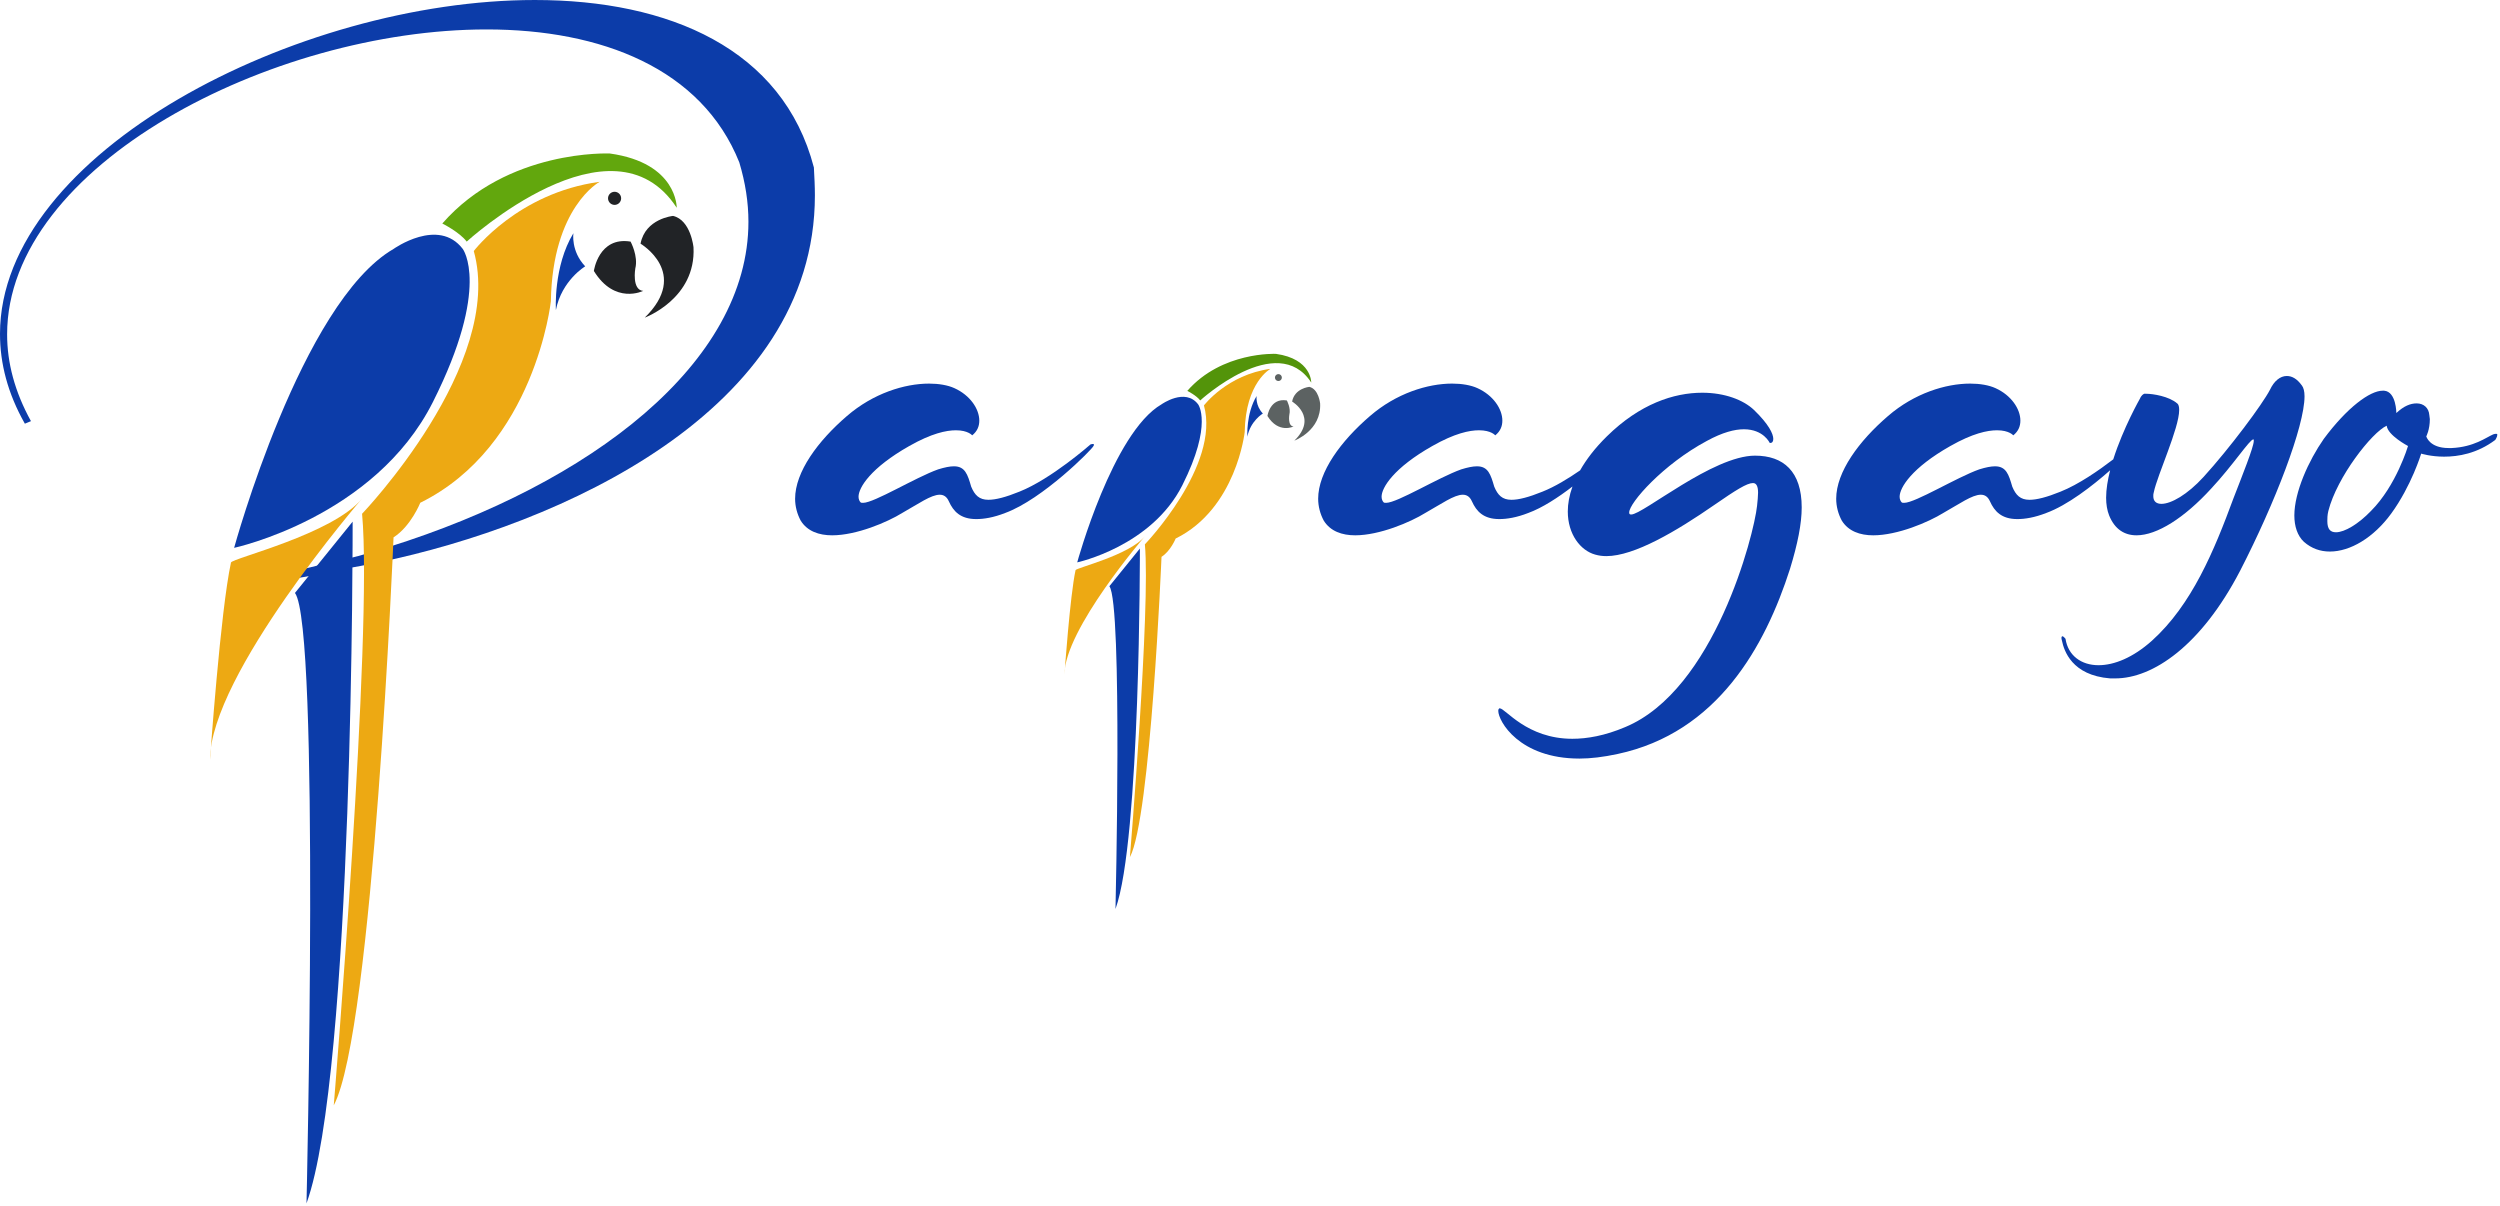 <?xml version="1.0" encoding="UTF-8" standalone="no"?><!DOCTYPE svg PUBLIC "-//W3C//DTD SVG 1.1//EN" "http://www.w3.org/Graphics/SVG/1.1/DTD/svg11.dtd"><svg width="100%" height="100%" viewBox="0 0 454 219" version="1.1" xmlns="http://www.w3.org/2000/svg" xmlns:xlink="http://www.w3.org/1999/xlink" xml:space="preserve" xmlns:serif="http://www.serif.com/" style="fill-rule:evenodd;clip-rule:evenodd;stroke-linejoin:round;stroke-miterlimit:2;"><clipPath id="_clip1"><rect x="0" y="0" width="453.524" height="218.75"/></clipPath><g clip-path="url(#_clip1)"><g id="Capa-1" serif:id="Capa 1"><g><path d="M58.973,102.374c5.514,-1.154 6.904,-1.582 11.61,-3.041c36.766,-11.518 65.332,-33.449 65.332,-59.066c0,-3.501 -0.553,-7.094 -1.66,-10.78c-6.818,-17.047 -25.063,-24.142 -45.887,-24.142c-38.977,0 -87.076,24.694 -87.076,55.378c0,5.161 1.382,10.413 4.331,15.757l-1.108,0.461c-3.133,-5.529 -4.515,-10.965 -4.515,-16.31c0,-32.896 54.09,-60.631 97.121,-60.631c24.325,0 45.059,8.846 50.68,30.409c0.093,1.75 0.184,3.408 0.184,5.068c0,39.345 -46.63,59.877 -79.059,66.62c-5.212,1.084 -7.593,1.314 -11.059,2.211c-3.409,0.645 -6.633,1.106 -9.398,1.474l-0.277,-0.921c3.595,-0.737 7.188,-1.567 10.781,-2.487" style="fill:#0c3ca9;fill-rule:nonzero;"/><path d="M53.564,107.681l10.475,-12.951c0,0 0.191,100.186 -8.38,123.803c0,0 2.477,-104.758 -2.095,-110.852" style="fill:#0c3ca9;fill-rule:nonzero;"/><path d="M42.517,99.49c0,0 12.19,-44.57 28.951,-54.282c0,0 8.142,-5.81 12.571,0c0,0 5.142,6.809 -5.429,27.808c-10.571,21 -36.093,26.474 -36.093,26.474" style="fill:#0c3ca9;fill-rule:nonzero;"/><path d="M104.129,42.354c0,0 -0.484,3.248 2.143,6.013c0,0 -4.286,2.558 -5.323,7.949c0,0 -0.483,-7.949 3.18,-13.962" style="fill:#0c3ca9;fill-rule:nonzero;"/></g><g><path d="M173.601,78.14c-1.75,0 -4.423,0.552 -8.478,2.855c-7.003,3.963 -9.214,7.557 -9.214,9.214c0,0.461 0.184,0.831 0.368,1.014c0.093,0.093 0.276,0.093 0.461,0.093c2.028,0 9.492,-4.607 13.637,-6.082c1.199,-0.368 2.12,-0.553 2.857,-0.553c2.027,0 2.488,1.475 3.132,3.687c0.646,1.566 1.476,2.395 3.134,2.395c1.29,0 3.132,-0.461 5.621,-1.475c5.805,-2.303 12.9,-8.568 12.9,-8.568c0,0 0.276,-0.093 0.368,-0.093c0.185,0 0.278,0 0.278,0.185l-0.093,0.183c-0.185,0.553 -9.214,9.675 -16.034,12.163c-2.118,0.83 -3.869,1.107 -5.251,1.107c-2.857,0 -4.146,-1.382 -4.977,-3.225c-0.368,-0.831 -0.922,-1.199 -1.658,-1.199c-1.567,0 -3.869,1.658 -6.818,3.317c-2.673,1.66 -8.293,4.055 -12.716,4.055c-2.396,0 -4.515,-0.736 -5.714,-2.672c-0.644,-1.198 -1.014,-2.581 -1.014,-3.961c0,-4.885 4.148,-10.506 9.399,-15.021c4.794,-4.147 10.506,-5.897 14.928,-5.897c1.75,0 3.41,0.278 4.607,0.83c2.857,1.289 4.516,3.776 4.516,5.898c0,1.012 -0.369,1.934 -1.291,2.67c0,0 -0.737,-0.92 -2.948,-0.92" style="fill:#0c3ca9;fill-rule:nonzero;"/><path d="M318.714,82.746c-7.649,0 -20.365,10.689 -22.484,10.689c-0.278,0 -0.37,-0.093 -0.37,-0.369c0,-1.75 6.174,-8.753 14.099,-12.992c2.857,-1.565 5.067,-2.118 6.727,-2.118c3.594,0 4.7,2.487 4.7,2.487l0.092,0c0.369,0 0.552,-0.278 0.552,-0.737c0,-0.921 -0.829,-2.674 -3.501,-5.252c-1.937,-1.844 -5.345,-3.134 -9.399,-3.134c-5.16,0 -11.335,2.028 -17.324,7.925c-2.166,2.127 -3.734,4.198 -4.859,6.175c-2.15,1.487 -4.591,2.975 -6.841,3.868c-2.487,1.014 -4.33,1.476 -5.621,1.476c-1.658,0 -2.487,-0.83 -3.133,-2.397c-0.645,-2.211 -1.104,-3.685 -3.134,-3.685c-0.736,0 -1.656,0.184 -2.853,0.553c-4.148,1.474 -11.612,6.081 -13.64,6.081c-0.183,0 -0.368,0 -0.46,-0.094c-0.184,-0.182 -0.369,-0.551 -0.369,-1.012c0,-1.658 2.213,-5.253 9.216,-9.214c4.054,-2.304 6.725,-2.857 8.476,-2.857c2.213,0 2.95,0.921 2.95,0.921c0.921,-0.736 1.289,-1.657 1.289,-2.671c0,-2.121 -1.66,-4.608 -4.514,-5.897c-1.199,-0.553 -2.859,-0.831 -4.609,-0.831c-4.422,0 -10.136,1.752 -14.927,5.899c-5.252,4.514 -9.399,10.135 -9.399,15.018c0,1.382 0.369,2.764 1.014,3.963c1.199,1.936 3.316,2.672 5.714,2.672c4.422,0 10.043,-2.396 12.715,-4.054c2.949,-1.659 5.252,-3.318 6.82,-3.318c0.736,0 1.289,0.369 1.658,1.198c0.829,1.843 2.118,3.225 4.975,3.225c1.382,0 3.134,-0.276 5.253,-1.105c2.562,-0.935 5.436,-2.807 8.036,-4.81c-0.584,1.622 -0.851,3.147 -0.851,4.533c0,4.148 2.302,7.096 4.974,7.832c0.647,0.185 1.292,0.277 2.028,0.277c5.067,0 12.716,-4.514 19.627,-9.307c3.87,-2.673 5.898,-3.962 7.003,-3.962c0.644,0 0.922,0.645 0.922,1.75c0,0.647 -0.093,1.476 -0.185,2.396c-0.552,5.252 -7.74,33.45 -23.957,40.176c-3.686,1.567 -6.911,2.119 -9.583,2.119c-8.293,0 -12.164,-5.529 -13.178,-5.529l-0.09,0c-0.094,0.092 -0.185,0.185 -0.185,0.461c0,1.843 3.778,8.662 14.743,8.662c2.026,0 4.331,-0.277 6.911,-0.83c18.152,-3.871 26.813,-19.535 31.328,-33.632c1.383,-4.515 2.12,-8.2 2.12,-11.15c0,-6.542 -3.318,-9.399 -8.476,-9.399" style="fill:#0c3ca9;fill-rule:nonzero;"/><path d="M418.04,70.03c-0.923,-1.29 -1.843,-1.75 -2.764,-1.75c-1.201,0 -2.305,0.921 -3.042,2.488c-1.383,2.672 -7.371,10.689 -12.071,15.848c-2.949,3.225 -5.897,4.884 -7.647,4.884c-0.923,0 -1.476,-0.462 -1.476,-1.382c0,-0.277 0,-0.461 0.092,-0.738c0.644,-3.132 4.607,-11.61 4.607,-14.926c0,-0.555 -0.091,-1.014 -0.368,-1.197c-1.473,-1.292 -4.422,-1.752 -5.621,-1.752l-0.368,0c-0.553,0.275 -0.737,0.828 -0.737,0.828c0,0 -3.066,5.366 -4.876,11.082c-2.591,1.989 -6.296,4.568 -9.588,5.874c-2.487,1.013 -4.331,1.475 -5.619,1.475c-1.66,0 -2.489,-0.831 -3.135,-2.396c-0.643,-2.213 -1.104,-3.686 -3.132,-3.686c-0.738,0 -1.659,0.184 -2.856,0.552c-4.147,1.474 -11.611,6.081 -13.637,6.081c-0.185,0 -0.37,0 -0.462,-0.092c-0.183,-0.185 -0.368,-0.552 -0.368,-1.014c0,-1.658 2.211,-5.251 9.214,-9.214c4.055,-2.302 6.725,-2.855 8.478,-2.855c2.211,0 2.947,0.921 2.947,0.921c0.923,-0.738 1.291,-1.659 1.291,-2.673c0,-2.121 -1.658,-4.608 -4.514,-5.897c-1.199,-0.552 -2.859,-0.829 -4.609,-0.829c-4.422,0 -10.134,1.75 -14.926,5.897c-5.253,4.516 -9.4,10.135 -9.4,15.02c0,1.382 0.369,2.764 1.015,3.961c1.197,1.936 3.317,2.674 5.712,2.674c4.423,0 10.044,-2.398 12.716,-4.056c2.949,-1.658 5.251,-3.317 6.818,-3.317c0.739,0 1.292,0.368 1.66,1.197c0.829,1.844 2.118,3.227 4.975,3.227c1.384,0 3.134,-0.278 5.253,-1.107c3.821,-1.394 8.337,-4.872 11.6,-7.759c-0.441,1.731 -0.731,3.444 -0.731,4.995c0,1.197 0.185,2.305 0.553,3.225c1.014,2.488 2.764,3.595 4.976,3.595c3.685,0 8.662,-3.134 13.545,-8.478c3.962,-4.239 7.003,-8.938 7.649,-8.938c0,0 0.09,0 0.09,0.092l0,0.185c0,1.104 -2.118,6.357 -3.685,10.411c-3.501,9.492 -7.556,19.351 -14.835,25.893c-3.41,3.041 -6.819,4.424 -9.675,4.424c-3.132,0 -5.529,-1.752 -5.991,-4.793c0,0 -0.367,-0.462 -0.552,-0.462c-0.09,0 -0.184,0.094 -0.184,0.278c0,0.092 0,0.277 0.094,0.553c0.368,1.75 1.75,6.266 8.753,6.82l0.92,0c6.82,0 15.573,-5.898 22.669,-19.535c6.357,-12.349 11.703,-26.262 11.703,-31.699c0,-0.921 -0.187,-1.567 -0.462,-1.935" style="fill:#0c3ca9;fill-rule:nonzero;"/><path d="M430.569,92.79c-2.303,2.395 -4.792,3.871 -6.359,3.871c-1.014,0 -1.567,-0.555 -1.567,-2.028c0,-0.461 0,-1.104 0.185,-1.843c1.565,-6.174 7.924,-14.283 10.596,-15.48c0.185,1.75 3.871,3.685 3.871,3.685c0,0 -2.12,7.188 -6.726,11.795m22.758,-14.006c-0.183,0 -0.275,0 -0.551,0.093c-1.291,0.553 -3.502,2.301 -7.556,2.488l-0.554,0c-3.502,0 -4.053,-2.122 -4.053,-2.122c0,0 0.645,-1.197 0.645,-3.131l-0.094,-0.736c-0.091,-1.292 -1.012,-2.12 -2.302,-2.12c-1.107,0 -2.306,0.46 -3.687,1.75c0,0 0,-3.871 -2.211,-4.054l-0.278,0c-2.301,0 -6.448,3.042 -10.689,8.754c-2.762,3.961 -5.343,9.675 -5.343,13.913c0,1.935 0.555,3.686 1.752,4.793c1.382,1.197 2.947,1.75 4.698,1.75c3.685,0 7.926,-2.489 11.151,-6.911c3.684,-5.068 5.434,-10.874 5.434,-10.874c0,0 1.753,0.553 4.148,0.553c2.58,0 5.989,-0.553 9.307,-3.04c0,0 0.368,-0.553 0.368,-0.921c0,-0.092 0,-0.185 -0.185,-0.185" style="fill:#0c3ca9;fill-rule:nonzero;"/></g><g><path d="M230.721,66.979c0,0 -4.532,2.418 -4.683,11.481c0,0 -1.511,13.899 -12.538,19.338c0,0 -0.907,2.265 -2.568,3.323c0,0 -1.965,47.434 -5.741,54.535c0,0 3.776,-45.472 2.719,-56.802c0,0 13.748,-14.351 10.726,-25.228c0,0 4.23,-5.59 12.085,-6.647" style="fill:#eda913;fill-rule:nonzero;"/><path d="M195.321,103.537c0.088,-0.405 9.77,-2.718 12.589,-6.144c0,0 -14.603,16.92 -14.603,25.079c0,0 1.007,-14.301 2.014,-18.935" style="fill:#eda913;fill-rule:nonzero;"/></g><path d="M215.615,70.982c0,0 1.661,0.831 2.341,1.738c0,0 13.973,-12.765 20.167,-3.248c0,0 0.076,-4.306 -6.421,-5.212c0,0 -9.817,-0.453 -16.087,6.722" style="fill:#53940a;fill-rule:nonzero;"/><g><g><path d="M201.464,106.458l5.539,-6.847c0,0 0.101,52.974 -4.43,65.461c0,0 1.309,-55.39 -1.109,-58.614" style="fill:#0c3ca9;fill-rule:nonzero;"/><path d="M195.623,102.128c0,0 6.446,-23.567 15.309,-28.702c0,0 4.305,-3.073 6.647,0c0,0 2.719,3.599 -2.871,14.703c-5.59,11.103 -19.085,13.999 -19.085,13.999" style="fill:#0c3ca9;fill-rule:nonzero;"/></g><path d="M228.201,71.917c0,0 -0.256,1.717 1.134,3.178c0,0 -2.266,1.352 -2.815,4.203c0,0 -0.256,-4.203 1.681,-7.381" style="fill:#0c3ca9;fill-rule:nonzero;"/></g><g><path d="M232.786,68.565c0,0.348 -0.283,0.63 -0.629,0.63c-0.348,0 -0.63,-0.282 -0.63,-0.63c0,-0.348 0.282,-0.629 0.63,-0.629c0.346,0 0.629,0.281 0.629,0.629" style="fill:#5c6262;fill-rule:nonzero;"/><path d="M234.649,72.921c0,0 4.783,2.82 0.403,7.101c0,0 4.935,-1.814 4.683,-6.749c0,0 -0.253,-2.617 -1.964,-3.021c0,0 -2.669,0.251 -3.122,2.669" style="fill:#5c6262;fill-rule:nonzero;"/><path d="M233.692,72.72c0,0 0.756,1.388 0.453,2.582c0,0 -0.352,2.05 0.756,2.151c0,0 -2.72,1.36 -4.734,-1.913c0,0 0.454,-3.323 3.525,-2.82" style="fill:#5c6262;fill-rule:nonzero;"/></g><g><path d="M108.894,33.017c0,0 -8.571,4.572 -8.857,21.714c0,0 -2.856,26.285 -23.713,36.57c0,0 -1.714,4.284 -4.857,6.284c0,0 -3.714,89.711 -10.855,103.139c0,0 7.141,-85.995 5.141,-107.423c0,0 25.999,-27.142 20.285,-47.713c0,0 8,-10.57 22.856,-12.571" style="fill:#eda913;fill-rule:nonzero;"/><path d="M41.945,102.157c0.166,-0.767 18.475,-5.143 23.809,-11.618c0,0 -27.618,31.998 -27.618,47.426c0,0 1.904,-27.046 3.809,-35.808" style="fill:#eda913;fill-rule:nonzero;"/></g><path d="M80.325,40.589c0,0 3.142,1.571 4.428,3.285c0,0 26.428,-24.142 38.142,-6.142c0,0 0.141,-8.143 -12.143,-9.857c0,0 -18.571,-0.857 -30.427,12.714" style="fill:#62a70d;fill-rule:nonzero;"/><g><path d="M112.799,36.017c0,0.657 -0.533,1.191 -1.191,1.191c-0.657,0 -1.19,-0.534 -1.19,-1.191c0,-0.656 0.533,-1.19 1.19,-1.19c0.658,0 1.191,0.534 1.191,1.19" style="fill:#212326;fill-rule:nonzero;"/><path d="M116.323,44.255c0,0 9.048,5.334 0.762,13.428c0,0 9.332,-3.428 8.855,-12.762c0,0 -0.475,-4.952 -3.712,-5.712c0,0 -5.048,0.475 -5.905,5.046" style="fill:#212326;fill-rule:nonzero;"/><path d="M114.513,43.874c0,0 1.429,2.625 0.857,4.884c0,0 -0.666,3.879 1.429,4.068c0,0 -5.143,2.571 -8.952,-3.618c0,0 0.857,-6.285 6.666,-5.334" style="fill:#212326;fill-rule:nonzero;"/></g></g></g></svg>